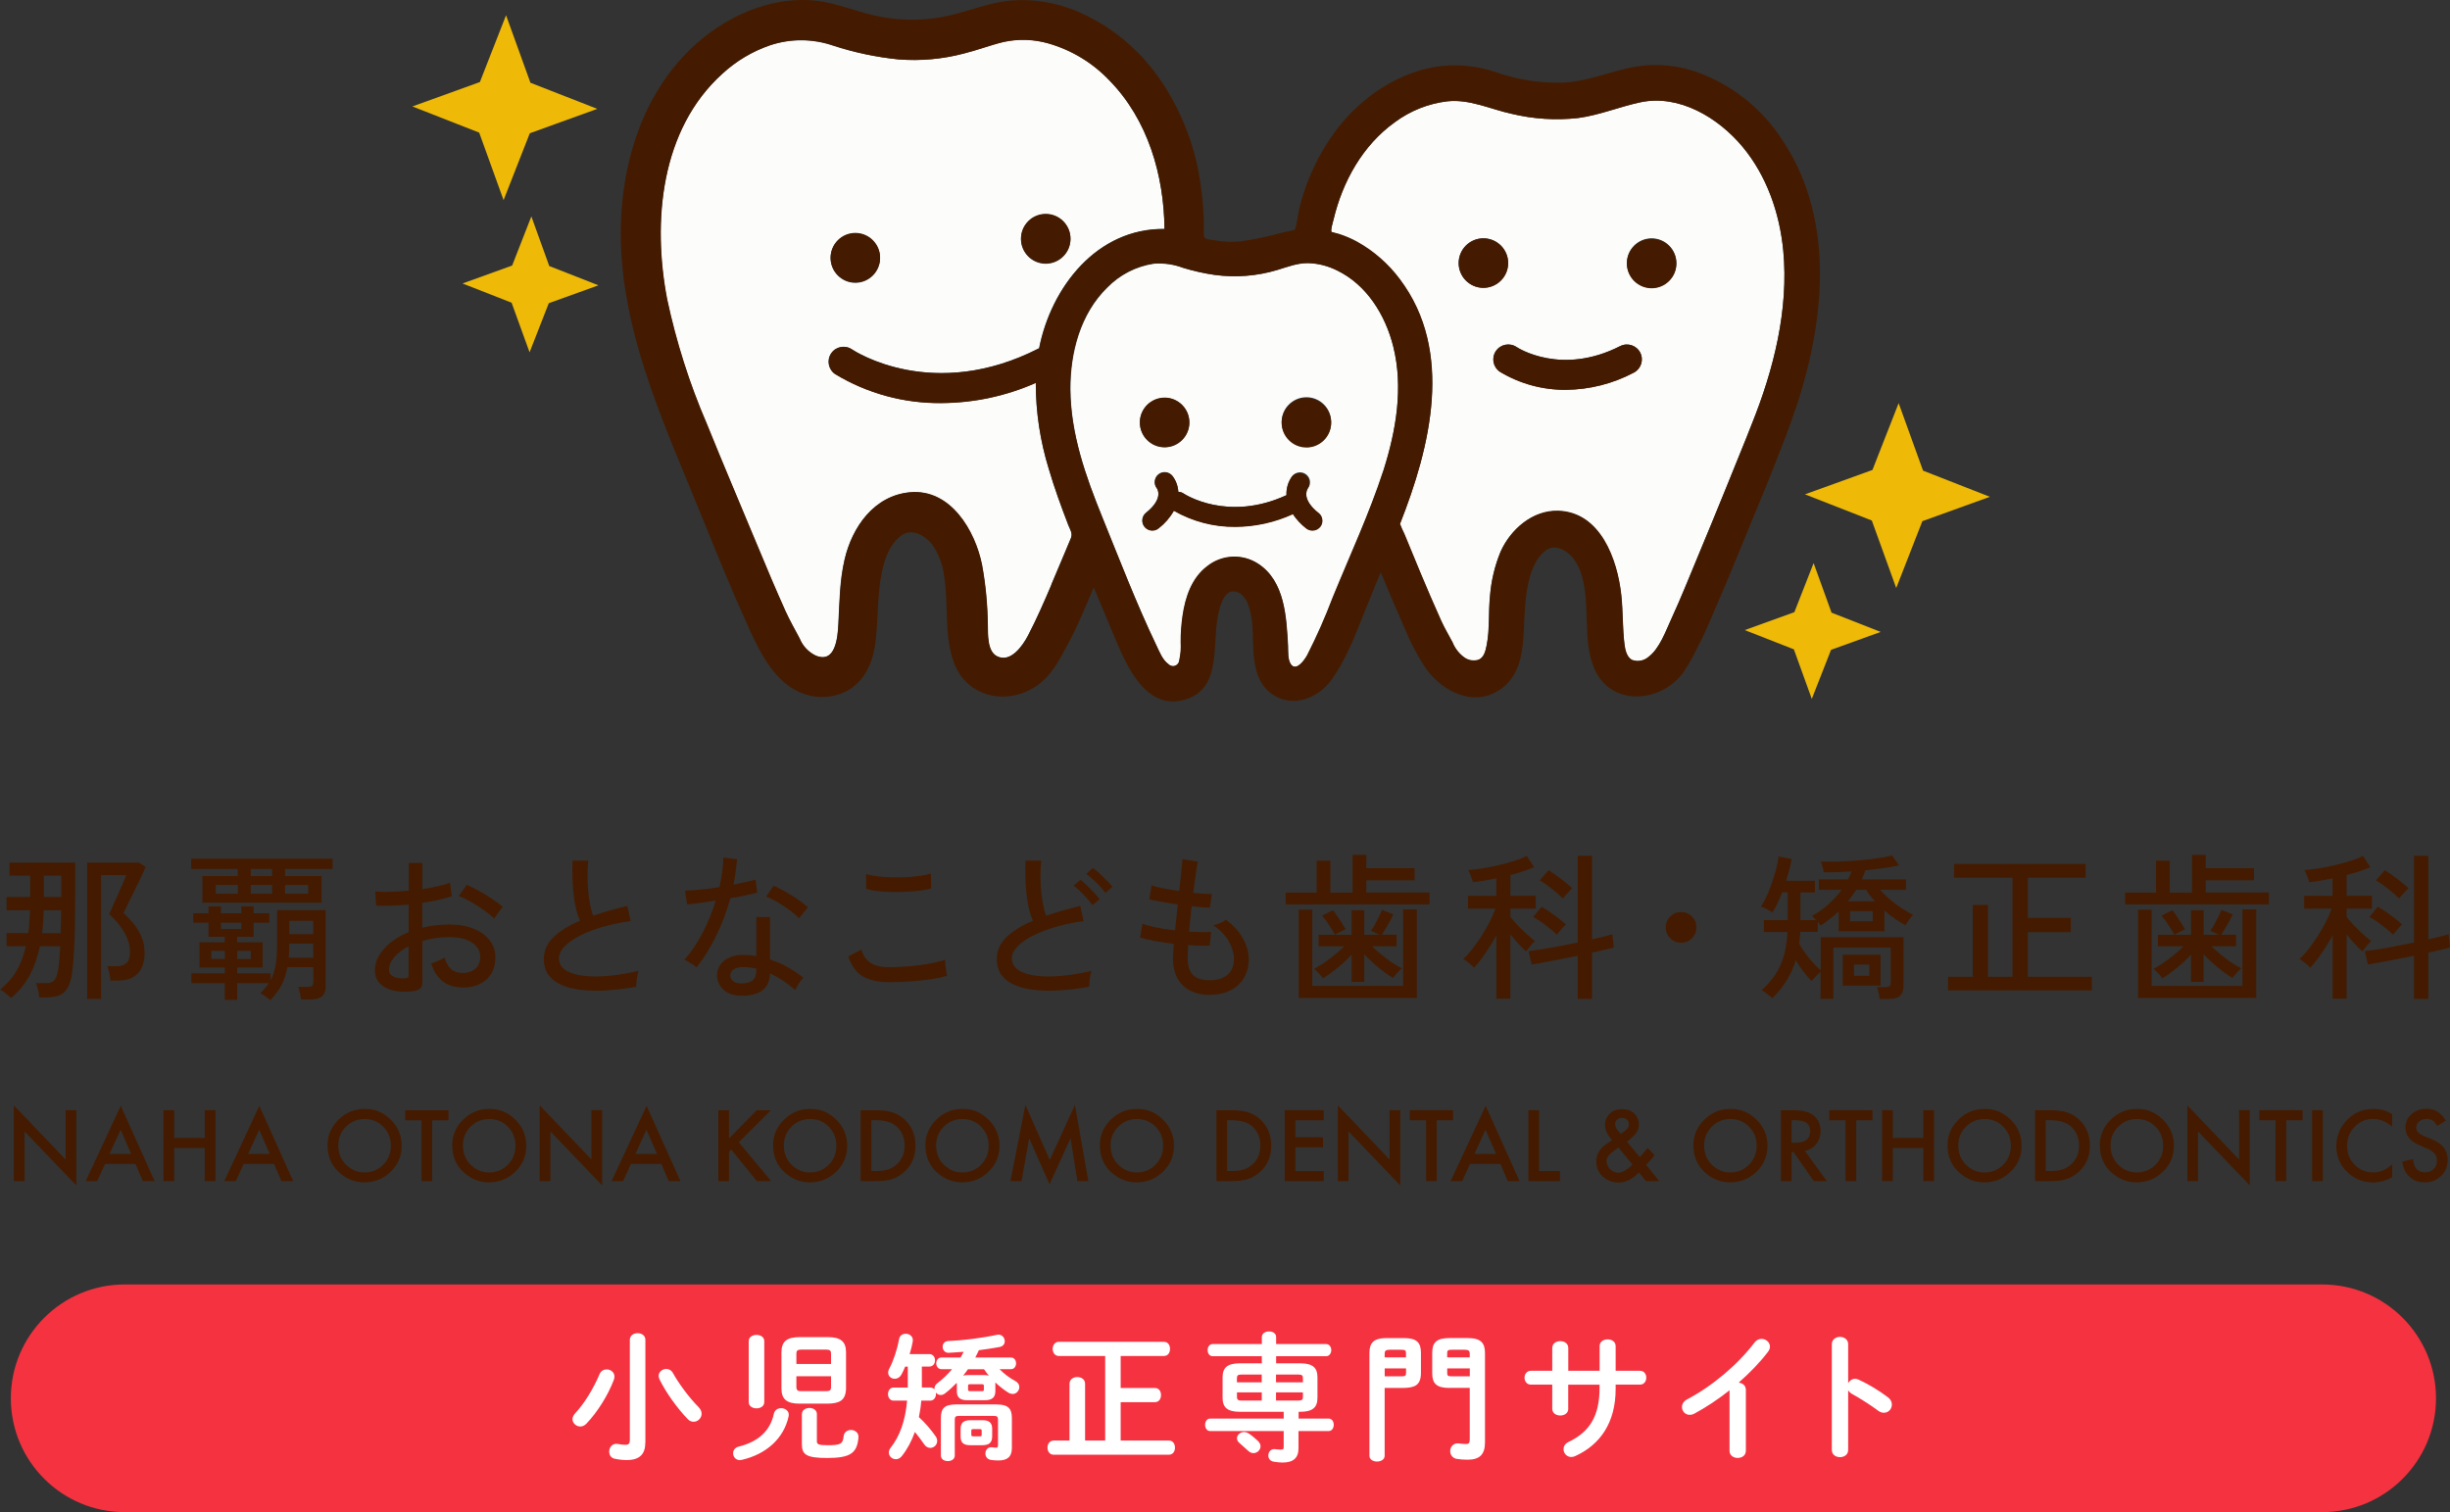 <?xml version="1.0" encoding="UTF-8"?><svg id="_レイヤー_1" xmlns="http://www.w3.org/2000/svg" width="495.02" height="305.55" viewBox="0 0 495.02 305.55"><rect x="0" y="0" width="495.02" height="305.55" fill="#333333" stroke="none"/><defs><style>.cls-1{fill:#fff;}.cls-2{fill:#fcfcfb;}.cls-3{fill:#eeba07;}.cls-4{fill:#f53240;}.cls-5{fill:#441b00;}.cls-6{fill:#0c68ab;}</style></defs><g id="_レイヤー_1-2"><g id="_レイヤー_2-2"><g id="_レイヤー_1-2-2"><path class="cls-2" d="M211.89,94.72c-1.74-5.63-2.62-11.48-2.62-17.37-5.99,2.65-12.45,4.04-19,4.08-7.59.1-15.05-1.93-21.54-5.85-1.38-.93-1.74-2.81-.81-4.19s2.81-1.74,4.19-.81c.65.43,16.45,10.7,37.77-.19h.05c2.44-12.42,11.74-24.31,25.34-24.14-.1-10.87-3.36-22.07-11.11-30-3.38-3.57-7.67-6.17-12.4-7.52-2.93-.83-6.02-.93-9-.28-2.72.65-5.35,1.68-8.08,2.35-4.28,1.13-8.72,1.54-13.13,1.2-4.51-.44-8.95-1.38-13.26-2.78-4.11-1.4-8.57-1.43-12.7-.06-3.57,1.23-6.86,3.18-9.64,5.74-12.56,11.33-14.18,29.92-11.19,45.6,1.84,8.62,4.51,17.04,8,25.13,3.38,8.34,6.91,16.62,10.36,24.93,1.79,4.33,3.62,8.66,5.54,12.93.87,1.94,1.93,3.69,2.88,5.57.61,1.5,1.75,2.72,3.2,3.43,4.07,1.73,4.5-3.69,4.64-6.4.22-4.39.25-8.7,1.25-13,1.52-6.57,5.95-12.92,13.2-13.58,8.22-.75,13.18,7.78,14.56,14.67.73,3.98,1.11,8.02,1.16,12.07.05,1.89-.18,5.36,1.86,6.39,2.76,1.4,5.2-2.15,6.25-4.14,1.76-3.35,3.26-6.81,4.74-10.28v-.07h0c.89-2.1,1.78-4.2,2.66-6.3l1.34-3.2c.36-.86-.25-1.71-.58-2.56-1.44-3.79-2.81-7.54-3.93-11.37h0ZM211.29,43.3c2.76,0,5,2.24,5,5s-2.24,5-5,5-5-2.24-5-5,2.24-5,5-5h0ZM172.82,47.15c2.76,0,5,2.24,5,5s-2.24,5-5,5-5-2.24-5-5,2.24-5,5-5h0Z"/><path class="cls-1" d="M212.2,118.59c0-.1.09-.23.18-.44h0c-.08.19-.14.33-.18.44Z"/><path class="cls-1" d="M212.46,118c.18-.44.3-.71.34-.82-.06.14-.21.47-.34.82Z"/><path class="cls-2" d="M281.51,70c-1.59-6.3-5.35-12.46-11.38-15.35-1.83-.91-3.83-1.42-5.87-1.47-2.17,0-4.13.78-6.17,1.39-4.09,1.23-8.4,1.57-12.63,1-2.16-.31-4.29-.78-6.38-1.42-1.88-.71-3.89-1-5.9-.86-3.6.54-6.92,2.24-9.46,4.85-5.42,5.31-7.48,13.16-7.43,20.57.06,9,3.1,17.55,6.43,25.76,3.52,8.67,6.88,17.49,10.93,25.92.64,1.32,1.25,3,2.48,3.86.48.51,1.28.54,1.8.05.23-.21.37-.5.39-.81.27-1.2.37-2.44.29-3.67,0-1.76.12-3.52.37-5.27.53-3.78,1.82-7.72,5-10.1,2.97-2.36,7.12-2.56,10.29-.48,5.36,3.53,5.67,10.74,6,16.5.06,1.16-.13,3.06.76,4,1.12,1.12,2.69-1.26,3.12-2,1.93-3.8,3.66-7.7,5.16-11.69,3.48-8.54,7.43-17,10.28-25.76,2.49-8.02,4-16.75,1.92-25.02h0ZM235.31,80.4c2.76,0,5,2.24,5,5s-2.24,5-5,5-5-2.24-5-5v-.05c.02-2.73,2.25-4.94,4.98-4.92h.02v-.03ZM266.7,106.4c-.38.48-.96.76-1.57.76-.45,0-.9-.16-1.25-.44-1.04-.81-1.94-1.78-2.68-2.88-3.65,1.67-7.6,2.54-11.61,2.57-4.36.04-8.65-1.08-12.44-3.25-.78,1.38-1.83,2.59-3.09,3.56-.35.28-.8.44-1.25.44-1.1.02-2.02-.86-2.03-1.97,0-.63.28-1.23.77-1.61,3.68-2.94,2.2-4.91,2.18-4.93-.69-.87-.54-2.14.33-2.83s2.14-.54,2.83.34c.71.93,1.12,2.05,1.19,3.22.35,0,.7.11,1,.3.39.26,9,5.83,20.86.38-.07-1.37.33-2.72,1.14-3.83.68-.88,1.94-1.05,2.82-.37s1.05,1.94.37,2.82c-.25.37-1.26,2.24,2.15,5,.84.7.96,1.94.28,2.79,0,0,0-.07,0-.07ZM264.01,90.27c-2.76.03-5.02-2.19-5.05-4.95-.03-2.76,2.19-5.02,4.95-5.05,2.76-.03,5.02,2.19,5.05,4.95v.05c.04,2.76-2.17,5.03-4.93,5.07h-.02v-.07h0Z"/><path class="cls-2" d="M360.3,50.61c-.73-7.56-3.32-15.07-8.22-20.95s-12.8-10.66-20.66-9c-4.25.91-8.23,2.59-12.58,3.18-4.49.5-9.04.22-13.44-.84-4.31-.94-8.41-3-12.91-2.53-3.88.45-7.57,1.92-10.7,4.25-6.49,4.68-10.54,12-12.36,19.65-.09.38-.71,2.41-.37,2.52l1.39.44c1.3.41,2.56.95,3.76,1.61,3.36,1.88,6.28,4.44,8.58,7.52,11.06,14.63,6.16,34,.05,49.47.26.68.55,1.35.88,2,.36.86.71,1.73,1.07,2.59.71,1.73,1.43,3.45,2.14,5.18,1.37,3.28,2.77,6.54,4.23,9.78.69,1.53,1.53,2.91,2.3,4.38.47,1.19,1.27,2.23,2.3,3,.85.65,1.98.84,3,.5,1.1-.5,1.38-1.85,1.6-2.92.64-3.27.33-6.68.68-10,.24-3.06.96-6.07,2.13-8.91,2-4.49,6.41-8.37,11.58-8.25,8.64.19,12,9.89,12.8,17,.36,3.31.24,6.68.65,10,.14,1.09.42,2.51,1.46,3.11,1.16.46,2.47.22,3.4-.6,2.24-1.72,3.46-5.19,4.61-7.68,1.93-4.18,3.63-8.48,5.4-12.72,3.66-8.76,7.21-17.56,10.76-26.35.03-.09.06-.18.1-.26,4.44-11.08,7.51-23.21,6.37-35.17h0ZM299.77,58.16c-2.76.03-5.02-2.19-5.05-4.95s2.19-5.02,4.95-5.05,5.02,2.19,5.05,4.95v.1c-.03,2.72-2.23,4.92-4.95,4.95ZM330.08,75.31c-4.22,2.22-8.9,3.41-13.67,3.45-4.69.04-9.31-1.22-13.33-3.64-1.38-.93-1.75-2.8-.82-4.18s2.8-1.75,4.18-.82c.42.27,9.16,5.84,20.94-.19,1.49-.74,3.29-.14,4.04,1.35.74,1.49.14,3.29-1.35,4.03h.01ZM333.71,58.16c-2.76,0-5-2.24-5-5s2.24-5,5-5,5,2.24,5,5v.05c0,2.73-2.22,4.95-4.95,4.95h-.05Z"/><path class="cls-1" d="M279.82,94c-.09.27-.18.57-.3.92-.18.59.04-.06.3-.92Z"/><path class="cls-1" d="M280.14,93.06c.06-.18.11-.34.16-.48-.05.13-.1.29-.16.48Z"/><path class="cls-6" d="M280.14,93.06c-.1.31-.21.65-.32,1,.13-.42.26-.74.32-1Z"/><path class="cls-6" d="M353.92,85.73c1.21-3,1.81-4.48,2-5-.3.72-1.23,3-2,5Z"/><path class="cls-6" d="M352.86,88.36l1.06-2.63-.09.25c-.43,1.02-.75,1.95-.97,2.38Z"/><path class="cls-6" d="M353.83,86l.09-.25h0c-.03.08-.06.17-.09.25Z"/><path class="cls-5" d="M172.82,57.06c2.76,0,5-2.24,5-5s-2.24-5-5-5-5,2.24-5,5,2.24,5,5,5Z"/><path class="cls-5" d="M211.29,53.21c2.76,0,5-2.24,5-5s-2.24-5-5-5-5,2.24-5,5,2.24,5,5,5Z"/><path class="cls-5" d="M304.72,53.21c.03-2.76-2.19-5.02-4.95-5.05s-5.02,2.19-5.05,4.95c-.03,2.76,2.19,5.02,4.95,5.05h.1c2.72-.03,4.92-2.23,4.95-4.95h0Z"/><path class="cls-5" d="M333.71,48.25c-2.76,0-5,2.24-5,5s2.24,5,5,5,5-2.24,5-5-2.24-5-5-5Z"/><path class="cls-5" d="M235.31,90.34c2.76,0,5-2.24,5-5s-2.24-5-5-5-5,2.24-5,5,2.24,5,5,5Z"/><path class="cls-5" d="M264.01,80.43c-2.76-.03-5.02,2.19-5.05,4.95s2.19,5.02,4.95,5.05,5.02-2.19,5.05-4.95v-.1c-.03-2.72-2.23-4.92-4.95-4.95Z"/><path class="cls-5" d="M327.34,69.94c-11.78,6-20.52.46-20.94.19-1.38-.93-3.25-.57-4.18.82s-.57,3.25.82,4.18c4.04,2.43,8.67,3.69,13.38,3.64,4.77-.05,9.45-1.23,13.67-3.46,1.48-.76,2.07-2.57,1.32-4.05-.76-1.48-2.57-2.07-4.05-1.32h-.02Z"/><path class="cls-5" d="M360,28.1c-4.24-6.49-10.56-11.36-17.92-13.81-4.32-1.36-8.93-1.53-13.34-.48-4.29,1-8.36,2.66-12.83,2.88-4.54.15-9.06-.53-13.36-2-4.1-1.46-8.5-1.86-12.79-1.14-7.75,1.4-14.67,6.2-19.48,12.34-3.81,4.99-6.51,10.74-7.9,16.86-.12.51-.5,3.64-.86,3.72l-2.44.53c-2.75.76-5.55,1.36-8.38,1.77-1.78.16-3.58.09-5.34-.23-.77-.14-2.13-.1-2.12-1s0-1.67,0-2.51c-.07-3.32-.4-6.64-1-9.91-1.21-6.63-3.76-12.95-7.5-18.56.55.81,1.09,1.62,1.64,2.42l-3.3-4.85c.54.8,1.09,1.6,1.63,2.41-4.25-6.45-10.33-11.47-17.46-14.42-3.99-1.61-8.29-2.31-12.58-2.05-4.47.33-8.59,2.06-12.94,3.09-4.49,1.01-9.13,1.09-13.65.25-4.56-.79-8.81-2.83-13.4-3.29-8-.8-16,2.33-22.28,7.27-13.14,10.41-17.86,27.88-16.85,44,1.15,18.44,9.17,35.51,16,52.38,3.18,7.86,6.38,15.72,9.89,23.44,2.32,5.08,5.39,11.08,11,13,3.12,1.12,6.57.75,9.38-1,3.32-2.18,4.68-6,5.11-9.74.47-4.13.34-8.32,1-12.43.49-3.16,1.49-6.93,4.27-8.89,2.05-1.44,4.54,0,6,1.68,1.45,2,2.34,4.36,2.59,6.82.91,5.69-.11,11.94,2,17.39,2.62,6.84,10.56,8.56,16.44,4.69,3.31-2.17,4.85-5.46,6.67-8.83,1.95-3.61,3.48-7.44,5.09-11.21,1.27,3.05,2.54,6.09,3.82,9.14,2.46,5.87,6.37,16,14.65,13.53,7.47-2.19,5.4-11.15,6.64-17,.32-1.5,1-4.83,3.06-4.86,3,0,3.7,4.68,3.87,6.83.36,4.71-.45,10.77,3.95,13.9,4.05,2.87,9.14,1,11.89-2.66,3.34-4.49,5.26-10.09,7.35-15.22l2.75-6.71c1.57,3.78,3.19,7.55,4.83,11.3,1.14,2.8,2.54,5.48,4.2,8,3.5,5,10.25,8.31,15.71,3.94,3.13-2.51,3.88-6.5,4.11-10.28.26-4.14.19-8.42,1.4-12.42.7-2.29,2.73-6.35,5.72-5.41,2.59.81,4,3.21,4.69,5.68,1.72,6,.06,12.67,2.42,18.46,3.19,7.84,13.21,7.26,17.9,1.21,1.14-1.67,2.14-3.42,3-5.25,1.13-2.09,2.08-4.28,3-6.46,1.9-4.36,3.75-8.74,5.54-13.15,3.47-8.47,7.06-16.92,10.21-25.51,6.72-18.33,9.86-40.52-1.7-57.65h0ZM212.46,118c.13-.33.28-.66.34-.82-.04.09-.16.36-.34.82ZM216.46,108.59l-1.34,3.2c-.88,2.1-1.77,4.2-2.66,6.29h0v.06c-.09.21-.14.34-.18.44h0c0-.11.1-.25.17-.41-1.48,3.47-3,6.93-4.74,10.28-1.05,2-3.49,5.54-6.25,4.14-2-1-1.81-4.5-1.86-6.39-.05-4.05-.43-8.09-1.16-12.07-1.38-6.89-6.34-15.42-14.56-14.67-7.25.66-11.68,7-13.2,13.58-1,4.31-1,8.62-1.25,13-.14,2.71-.57,8.13-4.64,6.4-1.45-.71-2.59-1.93-3.2-3.43-1-1.88-2-3.63-2.88-5.57-1.92-4.27-3.75-8.6-5.54-12.93-3.45-8.31-7-16.59-10.36-24.93-3.49-8.09-6.16-16.51-8-25.13-3-15.68-1.37-34.27,11.19-45.6,2.78-2.56,6.07-4.51,9.64-5.74,4.13-1.37,8.59-1.34,12.7.06,4.29,1.42,8.72,2.37,13.21,2.83,4.42.36,8.87-.04,13.16-1.16,2.73-.67,5.36-1.7,8.08-2.35,2.98-.65,6.07-.55,9,.28,4.73,1.35,9.02,3.95,12.4,7.52,7.75,7.92,11,19.12,11.11,30-13.6-.17-22.9,11.72-25.31,24.13h-.08c-21.32,10.89-37.12.62-37.77.19-1.38-.93-3.26-.57-4.19.81s-.57,3.26.81,4.19c6.49,3.92,13.95,5.95,21.54,5.85,6.55-.04,13.01-1.43,19-4.08,0,5.89.88,11.74,2.62,17.37,1.12,3.83,2.49,7.58,3.95,11.29.3.82.91,1.67.55,2.53l.04.02h0ZM279.52,95c.12-.35.21-.65.3-.92s.22-.66.32-1c-.08.26-.19.58-.32,1-.26.83-.48,1.48-.3.92-2.85,8.76-6.8,17.22-10.28,25.76-1.51,3.97-3.23,7.86-5.16,11.64-.43.77-2,3.15-3.12,2-.89-.9-.7-2.8-.76-4-.32-5.76-.63-13-6-16.5-3.17-2.08-7.32-1.88-10.29.48-3.17,2.38-4.46,6.32-5,10.1-.25,1.75-.38,3.51-.37,5.27.08,1.23-.02,2.47-.29,3.67-.06.7-.68,1.22-1.38,1.15-.31-.03-.6-.17-.81-.39-1.23-.89-1.84-2.54-2.48-3.86-4-8.43-7.41-17.25-10.93-25.92-3.33-8.21-6.37-16.79-6.43-25.76-.05-7.41,2-15.26,7.43-20.57,2.54-2.61,5.86-4.31,9.46-4.85,2.01-.14,4.02.15,5.9.86,2.1.65,4.25,1.14,6.43,1.45,4.23.57,8.54.23,12.63-1,2-.61,4-1.42,6.17-1.39,2.04.05,4.04.56,5.87,1.47,6,2.89,9.79,9,11.38,15.35,2.1,8.31.59,17.04-1.97,25.04h0ZM355.43,82c.14-.35.26-.65.35-.89-.09.24-.21.53-.35.89ZM353.93,85.7h0l-1.06,2.63c.18-.43.54-1.33,1-2.38-3.55,8.79-7.1,17.59-10.76,26.35-1.77,4.24-3.47,8.54-5.4,12.72-1.15,2.49-2.37,6-4.61,7.68-.93.82-2.24,1.06-3.4.6-1-.6-1.32-2-1.46-3.11-.41-3.29-.29-6.66-.65-10-.77-7.07-4.16-16.77-12.8-17-5.17-.12-9.56,3.76-11.58,8.25-1.17,2.84-1.89,5.85-2.13,8.91-.35,3.3,0,6.71-.68,10-.22,1.07-.5,2.42-1.6,2.92-1.02.34-2.15.15-3-.5-1.03-.77-1.83-1.81-2.3-3-.77-1.47-1.61-2.85-2.3-4.38-1.46-3.24-2.86-6.5-4.23-9.78-.72-1.72-1.43-3.45-2.14-5.18-.36-.86-.71-1.73-1.07-2.59-.33-.65-.62-1.32-.88-2,6.11-15.5,11-34.84-.05-49.47-2.3-3.08-5.22-5.64-8.58-7.52-1.2-.66-2.46-1.2-3.76-1.61l-1.41-.36c-.34-.11.28-2.14.37-2.52,1.82-7.68,5.87-15,12.36-19.65,3.13-2.33,6.82-3.8,10.7-4.25,4.5-.43,8.6,1.59,12.91,2.53,4.4,1.07,8.94,1.36,13.44.87,4.35-.59,8.33-2.27,12.58-3.18,7.86-1.68,15.8,3.15,20.66,9s7.49,13.39,8.22,21c1.12,11.88-1.95,24.01-6.39,35.03h0Z"/><path class="cls-5" d="M266.39,103.65c-3.41-2.73-2.4-4.6-2.15-5,.58-.94.29-2.17-.65-2.75-.81-.5-1.86-.36-2.51.33-.81,1.11-1.22,2.46-1.15,3.83-11.82,5.45-20.47-.12-20.86-.38-.3-.19-.65-.29-1-.3-.06-1.14-.46-2.23-1.14-3.15-.69-.87-1.95-1.02-2.83-.34-.87.69-1.02,1.95-.33,2.83,0,0,1.5,2-2.18,4.93-.87.69-1.01,1.96-.32,2.83s1.96,1.01,2.83.31c1.26-.97,2.31-2.18,3.09-3.56,3.79,2.17,8.08,3.29,12.44,3.25,4.01-.03,7.96-.9,11.61-2.57.74,1.1,1.64,2.07,2.68,2.88.35.28.8.44,1.25.44,1.1.02,2.02-.86,2.03-1.97.01-.63-.28-1.23-.77-1.61h-.04Z"/><polygon class="cls-3" points="96.96 16.58 102.25 3.08 107.17 16.72 120.68 22 107.04 26.93 101.75 40.44 96.82 26.8 83.32 21.51 96.96 16.58"/><polygon class="cls-3" points="103.48 53.66 107.36 43.73 110.98 53.76 120.91 57.65 110.88 61.27 107 71.19 103.37 61.17 93.45 57.28 103.48 53.66"/><polygon class="cls-3" points="378.33 94.96 383.62 81.46 388.55 95.1 402.05 100.39 388.41 105.31 383.13 118.82 378.2 105.18 364.69 99.89 378.33 94.96"/><polygon class="cls-3" points="362.55 123.7 366.44 113.78 370.06 123.8 379.99 127.69 369.96 131.31 366.07 141.23 362.45 131.21 352.52 127.32 362.55 123.7"/></g></g><path class="cls-5" d="M2.24,201.67c-.15-.15-.36-.34-.64-.58s-.56-.46-.85-.69c-.29-.22-.54-.38-.75-.46,1.39-1.07,2.5-2.32,3.33-3.76s1.46-3.1,1.89-4.98H1.34v-2.66h4.36c.11-.73.19-1.47.24-2.22.05-.76.09-1.55.11-2.38H1.34v-2.69h4.74v-4.32H1.92v-2.62h13.28v5.89c0,2.16-.02,4.21-.05,6.16s-.09,3.71-.16,5.28c-.08,1.57-.18,2.89-.3,3.95-.15,1.58-.43,2.8-.83,3.66-.41.86-.97,1.46-1.68,1.79-.71.33-1.64.5-2.77.5h-1.47c-.04-.43-.13-.93-.26-1.5-.13-.58-.27-1.04-.42-1.38h2.11c.81,0,1.39-.24,1.73-.74.34-.49.6-1.43.77-2.82.04-.51.1-1.09.16-1.74.06-.65.11-1.37.13-2.16h-4.1c-.47,2.26-1.17,4.25-2.11,5.97-.94,1.72-2.18,3.22-3.71,4.5h0ZM8.51,188.55h3.74c.06-1.47.1-3.01.1-4.61h-3.52c-.02.81-.06,1.6-.11,2.37s-.12,1.51-.21,2.24ZM8.86,181.25h3.52v-4.32h-3.52v4.32ZM17.6,201.86v-27.55h10.5l1.31.86c-.09.26-.28.71-.58,1.36s-.65,1.38-1.04,2.19c-.4.81-.79,1.62-1.2,2.43s-.75,1.52-1.04,2.13-.49,1.01-.59,1.2c.7.64,1.38,1.36,2.03,2.16.65.8,1.18,1.69,1.6,2.66s.62,2.05.62,3.25c0,1.83-.46,3.23-1.39,4.18s-2.22,1.42-3.89,1.42h-1.6c-.04-.43-.12-.92-.24-1.49-.12-.56-.25-1.04-.4-1.42h1.79c.92,0,1.61-.21,2.08-.64s.7-1.16.7-2.21c0-1.32-.38-2.65-1.14-3.97s-1.78-2.56-3.06-3.71c.06-.17.22-.52.46-1.04.25-.52.52-1.14.83-1.84s.62-1.4.93-2.1c.31-.69.58-1.31.8-1.84s.36-.88.4-1.06h-5.06v25.02h-2.82Z"/><path class="cls-5" d="M40.9,182.41v-5.41h7.14v-1.41h-9.41v-2.08h28.58v2.08h-9.6v1.41h7.36v5.41h-24.07ZM54.6,202.15c-.21-.21-.53-.47-.94-.78s-.77-.53-1.07-.66c.68-.66,1.26-1.34,1.73-2.05h-6.4v3.39h-2.5v-3.39h-6.75v-1.98h6.75v-1.18h-5.12v-5.09h5.12v-1.12h-3.3v-2.85h-3.07v-1.89h3.07v-1.41h2.53v1.41h4.1v-1.41h2.5v1.41h3.17v1.89h-3.17v2.85h-3.33v1.12h5.15v5.09h-5.15v1.18h6.75v1.38c.47-.88.81-1.89,1.01-3.04s.3-2.58.3-4.29v-6.82h9.82v15.39c0,.92-.25,1.59-.74,2.02s-1.27.64-2.34.64h-1.89c-.04-.36-.12-.81-.24-1.34-.12-.53-.23-.94-.34-1.22h1.95c.41,0,.69-.06.85-.18s.24-.38.24-.78v-3.01h-5.22c-.23,1.3-.62,2.49-1.17,3.57-.54,1.08-1.32,2.13-2.32,3.15h.02ZM42.7,193.77h2.72v-1.63h-2.72v1.63ZM43.6,180.59h4.45v-1.76h-4.45v1.76ZM44.66,187.73h4.1v-1.28h-4.1v1.28ZM47.92,193.78h2.75v-1.63h-2.75v1.63ZM50.67,177.01h4.32v-1.41h-4.32v1.41ZM50.67,180.59h4.32v-1.76h-4.32v1.76ZM57.61,180.59h4.64v-1.76h-4.64v1.76ZM58.35,193.52h4.96v-2.85h-4.86v.06c0,.98-.03,1.91-.1,2.78h0ZM58.45,188.76h4.86v-2.69h-4.86v2.69Z"/><path class="cls-5" d="M83.49,200.29c-1.47.19-2.79.15-3.95-.11-1.16-.27-2.09-.75-2.77-1.44s-1.02-1.58-1.02-2.67c0-1.51.61-2.96,1.84-4.35,1.23-1.39,2.88-2.51,4.98-3.36v-5.57c-1.17.11-2.32.18-3.44.22-1.12.04-2.16.04-3.12,0l-.19-2.88c.85.08,1.87.11,3.06.08s2.42-.11,3.7-.24v-5.6h2.75v5.28c1.13-.17,2.18-.36,3.15-.58.97-.21,1.79-.45,2.45-.7l.35,2.72c-1.66.58-3.65,1.02-5.95,1.34v5.02c1.69-.41,3.49-.62,5.41-.64,1.94,0,3.6.29,4.99.86,1.39.58,2.46,1.36,3.22,2.35s1.14,2.12,1.14,3.38c0,1.96-.61,3.48-1.84,4.56-1.23,1.08-2.82,1.61-4.78,1.58-3.24-.04-5.35-1.66-6.34-4.86.34-.11.8-.28,1.39-.53s1.02-.47,1.3-.69c.3,1.05.74,1.83,1.31,2.35.58.52,1.35.78,2.34.78,1.07.02,1.92-.27,2.58-.86.65-.6.98-1.39.98-2.37,0-1.19-.56-2.16-1.68-2.9-1.12-.74-2.65-1.1-4.59-1.1-.98,0-1.93.07-2.83.21s-1.77.33-2.58.56v8.22c0,.62-.14,1.07-.42,1.36s-.75.47-1.41.56c0,0-.03.02-.03.02ZM81.6,197.7c.34-.02.59-.07.74-.14.15-.07.22-.25.22-.53v-5.79c-1.24.62-2.21,1.34-2.91,2.18s-1.06,1.67-1.06,2.53c0,.62.28,1.07.85,1.36.56.29,1.29.42,2.16.4h0ZM99.87,185.63c-.51-.51-1.19-1.07-2.03-1.66-.84-.6-1.72-1.16-2.64-1.7-.92-.53-1.75-.94-2.5-1.22l1.6-2.27c.7.3,1.51.7,2.43,1.22.92.51,1.82,1.06,2.7,1.63.88.58,1.6,1.12,2.16,1.63-.15.15-.35.39-.59.72-.25.33-.48.66-.7.98-.22.32-.37.54-.43.67Z"/><path class="cls-5" d="M128.54,199.4c-1.92.34-3.79.58-5.6.7-1.81.13-3.51.12-5.09-.03s-2.97-.46-4.16-.94-2.13-1.16-2.8-2.03c-.67-.88-1.01-1.98-1.01-3.33,0-1.71.67-3.19,2-4.45s3.1-2.35,5.3-3.26c-.58-1.28-.99-2.95-1.25-5.01s-.34-4.44-.26-7.15h3.2c-.13,1.26-.18,2.59-.14,3.98.03,1.4.14,2.72.34,3.97s.45,2.31.77,3.18c1.07-.36,2.18-.71,3.34-1.04,1.16-.33,2.35-.64,3.57-.94l.67,3.07c-1.92.26-3.75.64-5.5,1.14s-3.3,1.09-4.64,1.76-2.41,1.4-3.18,2.19-1.17,1.59-1.17,2.4c0,1,.43,1.8,1.3,2.38.86.59,2.05.98,3.55,1.17s3.22.2,5.15.03,3.96-.51,6.1-1.02c-.15.41-.27.93-.35,1.58-.09.65-.13,1.2-.13,1.65h0Z"/><path class="cls-5" d="M140.74,195.46c-.15-.13-.37-.29-.67-.5s-.61-.4-.94-.59-.61-.33-.85-.42c1.34-1.51,2.56-3.32,3.65-5.41s1.98-4.28,2.69-6.56c-1.19.19-2.31.36-3.34.5-1.04.14-1.85.23-2.45.27l-.42-2.78c.79-.02,1.8-.09,3.04-.21s2.54-.28,3.9-.5c.23-1.02.42-2.04.56-3.04s.22-1.98.24-2.94l2.78.35c-.09.85-.19,1.71-.3,2.58-.12.86-.26,1.71-.43,2.54.85-.17,1.66-.34,2.43-.51s1.44-.34,2.02-.51l.35,2.66c-.66.17-1.47.36-2.42.56s-1.96.39-3.02.56c-.73,2.65-1.67,5.16-2.83,7.54-1.16,2.38-2.49,4.52-3.98,6.42h0ZM149.67,201.21c-1.54-.04-2.73-.47-3.57-1.3-.84-.82-1.25-1.82-1.23-2.99.02-.72.25-1.4.69-2.02.44-.62,1.08-1.11,1.92-1.47s1.86-.52,3.06-.48c.38.02.77.05,1.15.08.38.03.76.08,1.12.14v-7.87h2.78v8.58c1.26.41,2.45.93,3.58,1.57,1.13.64,2.19,1.34,3.17,2.11-.3.28-.61.67-.94,1.18s-.57.95-.72,1.31c-1.58-1.39-3.28-2.51-5.09-3.36-.04,1.56-.58,2.71-1.6,3.47s-2.46,1.1-4.32,1.04h0ZM149.86,198.72c.94,0,1.66-.21,2.18-.62.51-.42.77-1.08.77-2v-.38c-.79-.17-1.61-.28-2.46-.32-.85-.02-1.53.12-2.02.43s-.75.71-.77,1.2c-.02.49.17.9.56,1.22s.98.48,1.74.48h0ZM161.44,185.56c-.45-.49-1.07-1.03-1.87-1.62-.8-.59-1.63-1.14-2.5-1.65-.86-.51-1.62-.88-2.26-1.12l1.47-2.18c.49.19,1.06.46,1.7.8s1.3.72,1.97,1.14,1.3.84,1.87,1.26c.58.43,1.04.81,1.41,1.15l-1.79,2.21h0Z"/><path class="cls-5" d="M179.62,198.47c-2.09,0-3.81-.37-5.17-1.1-1.35-.74-2.37-2.11-3.06-4.11l2.66-1.38c.3,1.15.9,2.03,1.79,2.64s2.15.91,3.78.91c1.39,0,2.8-.06,4.24-.19s2.78-.31,4.02-.54,2.26-.49,3.07-.77c0,.21.02.54.06.99.04.45.1.88.16,1.31s.13.74.19.93c-.85.28-1.92.51-3.2.7s-2.66.34-4.13.45-2.94.16-4.42.16h0ZM175.01,179.62l-.03-3.01c.58.19,1.3.34,2.18.45.87.11,1.82.18,2.85.21s2.04.02,3.06-.03c1.01-.05,1.96-.14,2.83-.27s1.6-.28,2.18-.45l.06,3.01c-.53.17-1.24.31-2.11.42-.88.11-1.82.19-2.85.24-1.02.05-2.05.07-3.07.05s-1.98-.08-2.88-.19c-.9-.11-1.63-.25-2.21-.42h0Z"/><path class="cls-5" d="M220.06,199.4c-1.92.34-3.79.58-5.62.7-1.82.13-3.52.12-5.09-.03s-2.95-.46-4.14-.94-2.13-1.16-2.8-2.03c-.67-.88-1.01-1.98-1.01-3.33,0-1.71.67-3.19,2-4.45s3.1-2.35,5.3-3.26c-.58-1.28-.99-2.95-1.25-5.01s-.34-4.44-.26-7.15h3.2c-.13,1.26-.18,2.59-.14,3.98.03,1.4.14,2.72.34,3.97s.45,2.31.77,3.18c1.07-.36,2.18-.71,3.34-1.04,1.16-.33,2.35-.64,3.57-.94l.67,3.07c-1.92.26-3.75.64-5.5,1.14s-3.3,1.09-4.64,1.76-2.41,1.4-3.18,2.19-1.17,1.59-1.17,2.4c0,1,.43,1.8,1.3,2.38.86.59,2.05.98,3.55,1.17s3.22.2,5.15.03,3.96-.51,6.1-1.02c-.15.41-.27.93-.35,1.58-.09.65-.13,1.2-.13,1.65h-.01ZM220.73,182.89c-.3-.43-.67-.89-1.12-1.39s-.91-.98-1.38-1.42c-.47-.45-.91-.82-1.31-1.12l1.38-1.18c.36.26.79.63,1.3,1.12.5.49.99.99,1.47,1.49s.85.93,1.1,1.3l-1.44,1.22v-.02h0ZM223.35,180.43c-.3-.43-.68-.88-1.14-1.36s-.93-.94-1.42-1.39-.93-.81-1.31-1.09l1.34-1.22c.36.26.8.62,1.31,1.09s1.01.95,1.5,1.46c.49.5.87.92,1.15,1.26l-1.44,1.25h.01Z"/><path class="cls-5" d="M244.45,201.03c-2.28,0-4.09-.62-5.42-1.87s-2.01-3.03-2.03-5.36c0-.36.02-.81.05-1.33s.07-1.1.11-1.74c-1.37-.17-2.66-.37-3.87-.59-1.22-.22-2.2-.46-2.94-.72l.48-2.78c.66.28,1.59.53,2.78.77,1.2.24,2.46.43,3.81.58.08-.81.18-1.66.27-2.56.1-.9.19-1.78.27-2.66-1.17-.17-2.29-.35-3.34-.54-1.05-.19-1.86-.36-2.42-.51l.48-2.82c.49.19,1.25.39,2.27.59,1.03.2,2.12.39,3.3.56.17-1.39.31-2.66.43-3.81s.2-2.03.24-2.62l3.1.48c-.13.62-.27,1.49-.43,2.61s-.33,2.35-.5,3.7c.79.09,1.51.15,2.18.19s1.2.05,1.6.03l-.42,2.78c-.4,0-.93-.03-1.57-.08-.64-.05-1.35-.12-2.11-.21-.09.85-.18,1.72-.27,2.59-.1.88-.18,1.73-.24,2.56.9.04,1.73.07,2.51.08s1.42,0,1.94-.05l-.29,2.78c-1.24.06-2.69.03-4.35-.1-.06,1.05-.1,1.94-.1,2.69,0,1.47.35,2.58,1.05,3.31.71.74,1.85,1.1,3.42,1.1s2.71-.37,3.57-1.12c.87-.75,1.3-1.81,1.3-3.2,0-1.13-.35-2.32-1.06-3.57-.7-1.25-1.75-2.32-3.14-3.22.45-.08.93-.24,1.44-.46s.88-.44,1.12-.66c1.54,1.11,2.69,2.37,3.47,3.79s1.17,2.82,1.17,4.21-.33,2.71-.99,3.79c-.66,1.08-1.58,1.91-2.75,2.5s-2.55.88-4.13.88h0Z"/><path class="cls-5" d="M259.78,182.76v-2.4h6.24v-6.43h2.78v6.43h4.48v-7.62h2.78v2.69h9.76v2.46h-9.76v2.46h12.77v2.4h-29.05ZM262.4,201.65v-17.82h2.75v15.39h18.34v-15.46h2.78v17.89h-23.87ZM273.09,198.42v-5.5c-.85.92-1.8,1.8-2.85,2.66-1.05.85-2.03,1.56-2.94,2.11-.11-.17-.27-.38-.5-.64-.22-.26-.45-.51-.69-.75-.24-.25-.45-.42-.64-.53.64-.32,1.32-.73,2.05-1.22.72-.49,1.44-1.02,2.14-1.6s1.34-1.15,1.92-1.73h-5.18v-2.34h6.69v-4.96h2.56v4.96h3.07l-1.73-.8c.26-.32.53-.75.82-1.28s.56-1.07.83-1.62c.27-.54.46-.99.59-1.33l2.3.93c-.17.36-.39.8-.67,1.31s-.56,1.01-.85,1.5-.56.92-.82,1.28h3.01v2.34h-4.99c.58.55,1.22,1.12,1.92,1.7s1.42,1.11,2.14,1.6,1.4.88,2.02,1.18c-.28.17-.61.47-.99.91s-.66.77-.83,1.01c-.92-.53-1.9-1.23-2.94-2.1-1.05-.86-2.01-1.75-2.88-2.67v5.57h-2.56ZM269.7,188.86c-.17-.34-.41-.75-.7-1.22-.3-.47-.61-.94-.94-1.42-.33-.48-.65-.88-.94-1.2l2.21-1.09c.26.32.55.72.88,1.2.33.48.64.96.94,1.42.3.47.54.88.74,1.22l-2.18,1.09h0Z"/><path class="cls-5" d="M302.34,201.83v-12.8c-.68,1.26-1.44,2.48-2.26,3.66-.82,1.18-1.57,2.14-2.26,2.86-.11-.15-.3-.34-.58-.58-.28-.23-.57-.46-.86-.69-.3-.22-.54-.39-.74-.5.58-.51,1.18-1.17,1.82-1.98s1.26-1.69,1.86-2.64c.6-.95,1.15-1.9,1.65-2.86s.89-1.86,1.17-2.69h-5.54v-2.59h5.73v-3.52c-.85.17-1.69.33-2.5.46-.81.14-1.56.24-2.24.3-.02-.17-.09-.42-.21-.75s-.25-.66-.38-.99c-.14-.33-.26-.57-.37-.72.77-.04,1.7-.15,2.78-.32,1.09-.17,2.21-.39,3.36-.66s2.24-.56,3.25-.88,1.83-.65,2.45-.99l1.5,2.27c-.62.28-1.34.56-2.18.83-.83.28-1.71.53-2.62.77v4.19h5.12v2.59h-5.12v1.66c.34.47.82,1.02,1.42,1.66.61.64,1.24,1.25,1.89,1.84.65.59,1.21,1.06,1.68,1.42-.15.11-.35.29-.59.56-.25.27-.48.54-.7.83-.22.29-.39.52-.5.69-.43-.36-.93-.86-1.52-1.5s-1.15-1.29-1.68-1.95v12.99h-2.85l.02.03h0ZM318.79,201.83v-8.7c-1.15.23-2.31.46-3.47.69-1.16.22-2.25.43-3.26.62s-1.87.34-2.58.45l-.64-2.69c.7-.08,1.59-.21,2.67-.38,1.08-.17,2.25-.38,3.52-.62,1.27-.25,2.52-.5,3.76-.75v-17.54h2.88v16.9c.87-.19,1.67-.38,2.4-.56.73-.18,1.29-.34,1.7-.46l.29,2.66c-.49.15-1.12.31-1.89.48-.77.17-1.6.36-2.5.58v9.34h-2.88v-.02h0ZM314.57,188.87c-.66-.62-1.42-1.26-2.27-1.92-.85-.66-1.7-1.22-2.53-1.66l1.7-2.08c.81.47,1.67,1.04,2.59,1.71.92.67,1.7,1.3,2.34,1.87-.15.13-.35.33-.59.59-.25.27-.48.54-.7.82-.22.28-.4.5-.53.67h-.01ZM315.79,181.54c-.66-.62-1.41-1.26-2.24-1.94-.83-.67-1.65-1.24-2.46-1.71l1.79-2.05c.81.49,1.66,1.08,2.54,1.76.89.68,1.64,1.31,2.26,1.89-.15.13-.36.33-.62.61-.27.28-.52.55-.75.82-.24.27-.41.47-.51.62h-.01Z"/><path class="cls-5" d="M339.65,190.5c-.85,0-1.58-.3-2.19-.91-.61-.61-.91-1.34-.91-2.19s.3-1.61.91-2.21c.61-.6,1.34-.9,2.19-.9s1.61.3,2.21.9c.6.6.9,1.33.9,2.21s-.3,1.58-.9,2.19-1.33.91-2.21.91Z"/><path class="cls-5" d="M379.78,201.89c-.02-.34-.09-.76-.21-1.26s-.23-.89-.34-1.17h1.76c.4,0,.68-.07.82-.21s.21-.4.21-.78v-6.98h-11.58v10.34h-2.59v-5.44c-.28.24-.61.54-.99.93s-.66.69-.83.93c-1.13-1.15-2.2-2.56-3.2-4.22-.43,1.43-1.02,2.77-1.79,4.03-.77,1.26-1.75,2.47-2.94,3.65-.15-.15-.36-.33-.64-.54-.28-.21-.55-.43-.83-.64s-.51-.36-.7-.45c1.13-1,2.06-2.07,2.8-3.2.74-1.13,1.3-2.39,1.7-3.78s.63-2.98.72-4.77h-4.77v-2.4h4.83v-5.6h-1.12c-.62,1.62-1.28,2.98-1.98,4.06-.28-.21-.66-.44-1.14-.69-.48-.24-.88-.41-1.2-.5.6-.88,1.14-1.92,1.63-3.14s.91-2.45,1.26-3.7.58-2.35.69-3.31l2.66.51c-.11.66-.26,1.37-.46,2.13-.2.76-.42,1.52-.66,2.29h5.82v2.34h-2.94v5.6h3.17c-.15-.17-.3-.34-.46-.5s-.29-.27-.4-.34c1.19-.62,2.3-1.39,3.33-2.32,1.02-.93,1.92-1.91,2.69-2.96h-4.61v-2.11h5.89c.32-.6.57-1.13.74-1.6-.98.06-1.95.11-2.9.14-.95.03-1.86.04-2.74.02-.02-.28-.1-.65-.24-1.12-.14-.47-.26-.81-.37-1.02,1.15.02,2.39,0,3.71-.03,1.32-.04,2.64-.12,3.95-.22,1.31-.11,2.55-.25,3.73-.42,1.17-.17,2.19-.36,3.04-.58l1.41,2.02c-1.04.21-2.14.4-3.3.56s-2.33.3-3.52.43c-.09.3-.19.6-.32.91s-.26.61-.38.91h8.9v2.11h-5.22c.58.66,1.25,1.32,2.03,1.98.78.66,1.58,1.26,2.4,1.79s1.57.96,2.26,1.28c-.15.13-.33.33-.54.61-.21.28-.42.55-.61.83-.19.28-.33.5-.42.67-.64-.34-1.33-.76-2.06-1.26-.74-.5-1.47-1.08-2.19-1.74v4.22h-9.25v-4c-.56.51-1.14,1.01-1.74,1.49-.61.48-1.24.93-1.9,1.36-.06-.11-.15-.22-.26-.35-.11-.13-.21-.27-.32-.42v2.05h-3.52c-.02.41-.05.81-.1,1.22-.04.41-.09.79-.13,1.15.6,1.07,1.28,2.06,2.05,2.99.77.93,1.54,1.72,2.3,2.38v-6.66h16.74v9.82c0,.9-.23,1.56-.69,2s-1.21.66-2.26.66h-1.86l-.02.02h0ZM372.32,199.17v-6.24h7.65v6.24h-7.65ZM373.38,182.11h5.44c-.34-.36-.66-.74-.96-1.12-.3-.38-.57-.78-.8-1.18h-2.02c-.49.79-1.05,1.56-1.66,2.3h0ZM373.8,186.17h4.58v-2.05h-4.58v2.05ZM374.6,197.18h3.1v-2.27h-3.1v2.27Z"/><path class="cls-5" d="M393.6,200.13v-2.75h5.02v-14.53h3.04v14.53h4.96v-20.03h-11.81v-2.78h26.59v2.78h-11.68v8.13h8.7v2.88h-8.7v9.02h12.93v2.75h-29.05Z"/><path class="cls-5" d="M429.38,182.76v-2.4h6.24v-6.43h2.78v6.43h4.48v-7.62h2.78v2.69h9.76v2.46h-9.76v2.46h12.77v2.4h-29.05ZM432,201.65v-17.82h2.75v15.39h18.34v-15.46h2.78v17.89h-23.87ZM442.69,198.42v-5.5c-.85.92-1.8,1.8-2.85,2.66-1.05.85-2.03,1.56-2.94,2.11-.11-.17-.27-.38-.5-.64-.22-.26-.45-.51-.69-.75-.24-.25-.45-.42-.64-.53.64-.32,1.32-.73,2.05-1.22.72-.49,1.44-1.02,2.14-1.6s1.34-1.15,1.92-1.73h-5.18v-2.34h6.69v-4.96h2.56v4.96h3.07l-1.73-.8c.26-.32.53-.75.82-1.28s.56-1.07.83-1.62c.27-.54.46-.99.59-1.33l2.3.93c-.17.36-.39.8-.67,1.31s-.56,1.01-.85,1.5-.56.92-.82,1.28h3.01v2.34h-4.99c.58.55,1.22,1.12,1.92,1.7s1.42,1.11,2.14,1.6,1.4.88,2.02,1.18c-.28.17-.61.47-.99.91s-.66.77-.83,1.01c-.92-.53-1.9-1.23-2.94-2.1-1.05-.86-2.01-1.75-2.88-2.67v5.57h-2.56ZM439.3,188.86c-.17-.34-.41-.75-.7-1.22-.3-.47-.61-.94-.94-1.42-.33-.48-.65-.88-.94-1.2l2.21-1.09c.26.32.55.72.88,1.2.33.48.64.96.94,1.42.3.47.54.88.74,1.22l-2.18,1.09h0Z"/><path class="cls-5" d="M471.3,201.83v-12.8c-.68,1.26-1.44,2.48-2.26,3.66-.82,1.18-1.57,2.14-2.26,2.86-.11-.15-.3-.34-.58-.58-.28-.23-.57-.46-.86-.69-.3-.22-.54-.39-.74-.5.58-.51,1.18-1.17,1.82-1.98s1.26-1.69,1.86-2.64c.6-.95,1.15-1.9,1.65-2.86s.89-1.86,1.17-2.69h-5.54v-2.59h5.73v-3.52c-.85.17-1.69.33-2.5.46-.81.14-1.56.24-2.24.3-.02-.17-.09-.42-.21-.75s-.25-.66-.38-.99c-.14-.33-.26-.57-.37-.72.77-.04,1.7-.15,2.78-.32,1.09-.17,2.21-.39,3.36-.66s2.24-.56,3.25-.88,1.83-.65,2.45-.99l1.5,2.27c-.62.28-1.34.56-2.18.83-.83.28-1.71.53-2.62.77v4.19h5.12v2.59h-5.12v1.66c.34.47.82,1.02,1.42,1.66.61.64,1.24,1.25,1.89,1.84.65.59,1.21,1.06,1.68,1.42-.15.11-.35.29-.59.56-.25.27-.48.54-.7.83-.22.29-.39.52-.5.69-.43-.36-.93-.86-1.52-1.5s-1.15-1.29-1.68-1.95v12.99h-2.85l.02.03h0ZM487.75,201.83v-8.7c-1.15.23-2.31.46-3.47.69-1.16.22-2.25.43-3.26.62s-1.87.34-2.58.45l-.64-2.69c.7-.08,1.59-.21,2.67-.38,1.08-.17,2.25-.38,3.52-.62,1.27-.25,2.52-.5,3.76-.75v-17.54h2.88v16.9c.87-.19,1.67-.38,2.4-.56.73-.18,1.29-.34,1.7-.46l.29,2.66c-.49.15-1.12.31-1.89.48-.77.17-1.6.36-2.5.58v9.34h-2.88v-.02h0ZM483.53,188.87c-.66-.62-1.42-1.26-2.27-1.92-.85-.66-1.7-1.22-2.53-1.66l1.7-2.08c.81.47,1.67,1.04,2.59,1.71.92.67,1.7,1.3,2.34,1.87-.15.13-.35.33-.59.59-.25.27-.48.54-.7.82-.22.28-.4.5-.53.67h-.01ZM484.75,181.54c-.66-.62-1.41-1.26-2.24-1.94-.83-.67-1.65-1.24-2.46-1.71l1.79-2.05c.81.49,1.66,1.08,2.54,1.76.89.68,1.64,1.31,2.26,1.89-.15.13-.36.33-.62.61-.27.28-.52.55-.75.82-.24.27-.41.47-.51.62h-.01Z"/><path class="cls-5" d="M2.8,238.66v-15.3l10.45,10.93v-9.96h2.16v15.2l-10.45-10.9v10.03h-2.16Z"/><path class="cls-5" d="M27.37,235.19h-6.13l-1.6,3.48h-2.33l7.09-15.22,6.84,15.22h-2.37l-1.5-3.48ZM26.49,233.16l-2.12-4.87-2.23,4.87h4.35Z"/><path class="cls-5" d="M35.19,229.94h6.18v-5.6h2.16v14.32h-2.16v-6.69h-6.18v6.69h-2.16v-14.32h2.16v5.6Z"/><path class="cls-5" d="M55.37,235.19h-6.13l-1.6,3.48h-2.33l7.09-15.22,6.84,15.22h-2.37l-1.5-3.48ZM54.49,233.16l-2.12-4.87-2.23,4.87h4.35Z"/><path class="cls-5" d="M66.18,231.44c0-2.02.74-3.75,2.22-5.2,1.47-1.45,3.24-2.17,5.31-2.17s3.79.73,5.25,2.19c1.47,1.46,2.2,3.21,2.2,5.26s-.74,3.81-2.21,5.24c-1.48,1.44-3.26,2.16-5.35,2.16-1.85,0-3.51-.64-4.98-1.92-1.62-1.42-2.43-3.27-2.43-5.57h0ZM68.36,231.48c0,1.58.53,2.88,1.6,3.91,1.06,1.02,2.28,1.53,3.66,1.53,1.5,0,2.77-.52,3.8-1.56,1.03-1.05,1.55-2.33,1.55-3.84s-.51-2.81-1.53-3.84c-1.01-1.04-2.27-1.56-3.77-1.56s-2.75.52-3.78,1.56c-1.03,1.03-1.54,2.29-1.54,3.8h0Z"/><path class="cls-5" d="M87.32,226.37v12.29h-2.16v-12.29h-3.29v-2.03h8.74v2.03s-3.29,0-3.29,0Z"/><path class="cls-5" d="M91.36,231.44c0-2.02.74-3.75,2.22-5.2,1.47-1.45,3.24-2.17,5.31-2.17s3.79.73,5.25,2.19c1.47,1.46,2.2,3.21,2.2,5.26s-.74,3.81-2.21,5.24c-1.48,1.44-3.26,2.16-5.35,2.16-1.85,0-3.51-.64-4.98-1.92-1.62-1.42-2.43-3.27-2.43-5.57h0ZM93.54,231.48c0,1.58.53,2.88,1.6,3.91,1.06,1.02,2.28,1.53,3.66,1.53,1.5,0,2.77-.52,3.8-1.56,1.03-1.05,1.55-2.33,1.55-3.84s-.51-2.81-1.53-3.84c-1.01-1.04-2.27-1.56-3.77-1.56s-2.75.52-3.78,1.56c-1.03,1.03-1.54,2.29-1.54,3.8h0Z"/><path class="cls-5" d="M109.05,238.66v-15.3l10.45,10.93v-9.96h2.16v15.2l-10.45-10.9v10.03h-2.16Z"/><path class="cls-5" d="M133.62,235.19h-6.13l-1.6,3.48h-2.33l7.09-15.22,6.84,15.22h-2.37l-1.5-3.48ZM132.74,233.16l-2.12-4.87-2.23,4.87h4.35,0Z"/><path class="cls-5" d="M147.3,230.05l5.58-5.71h2.89l-6.48,6.48,6.51,7.84h-2.89l-5.16-6.37-.45.45v5.93h-2.16v-14.32h2.16v5.71h0Z"/><path class="cls-5" d="M156.2,231.44c0-2.02.74-3.75,2.22-5.2,1.47-1.45,3.24-2.17,5.31-2.17s3.79.73,5.25,2.19c1.47,1.46,2.2,3.21,2.2,5.26s-.74,3.81-2.21,5.24c-1.48,1.44-3.26,2.16-5.35,2.16-1.85,0-3.51-.64-4.98-1.92-1.62-1.42-2.43-3.27-2.43-5.57h0ZM158.38,231.48c0,1.58.53,2.88,1.6,3.91,1.06,1.02,2.28,1.53,3.66,1.53,1.5,0,2.77-.52,3.8-1.56,1.03-1.05,1.55-2.33,1.55-3.84s-.51-2.81-1.53-3.84c-1.01-1.04-2.27-1.56-3.77-1.56s-2.75.52-3.78,1.56c-1.03,1.03-1.54,2.29-1.54,3.8h0Z"/><path class="cls-5" d="M173.89,238.66v-14.32h3.01c1.44,0,2.58.14,3.41.43.9.28,1.71.75,2.44,1.42,1.48,1.35,2.22,3.12,2.22,5.32s-.77,3.98-2.31,5.34c-.77.68-1.58,1.15-2.43,1.42-.79.27-1.91.4-3.37.4h-2.97ZM176.05,236.62h.97c.97,0,1.78-.1,2.42-.31.64-.22,1.22-.56,1.74-1.03,1.06-.97,1.6-2.24,1.6-3.79s-.53-2.84-1.58-3.82c-.95-.87-2.34-1.31-4.18-1.31h-.97v10.26h0Z"/><path class="cls-5" d="M186.97,231.44c0-2.02.74-3.75,2.22-5.2,1.47-1.45,3.24-2.17,5.31-2.17s3.79.73,5.25,2.19c1.47,1.46,2.2,3.21,2.2,5.26s-.74,3.81-2.21,5.24c-1.48,1.44-3.26,2.16-5.35,2.16-1.85,0-3.51-.64-4.98-1.92-1.62-1.42-2.43-3.27-2.43-5.57h0ZM189.15,231.48c0,1.58.53,2.88,1.6,3.91,1.06,1.02,2.28,1.53,3.66,1.53,1.5,0,2.77-.52,3.8-1.56,1.03-1.05,1.55-2.33,1.55-3.84s-.51-2.81-1.53-3.84c-1.01-1.04-2.27-1.56-3.77-1.56s-2.75.52-3.78,1.56c-1.03,1.03-1.54,2.29-1.54,3.8h0Z"/><path class="cls-5" d="M204.16,238.66l3.02-15.4,4.92,11.13,5.09-11.13,2.71,15.4h-2.22l-1.38-8.65-4.24,9.3-4.12-9.31-1.54,8.66h-2.24Z"/><path class="cls-5" d="M222.22,231.44c0-2.02.74-3.75,2.22-5.2,1.47-1.45,3.24-2.17,5.31-2.17s3.79.73,5.25,2.19c1.47,1.46,2.2,3.21,2.2,5.26s-.74,3.81-2.21,5.24c-1.48,1.44-3.26,2.16-5.35,2.16-1.85,0-3.51-.64-4.98-1.92-1.62-1.42-2.43-3.27-2.43-5.57h0ZM224.4,231.48c0,1.58.53,2.88,1.6,3.91,1.06,1.02,2.28,1.53,3.66,1.53,1.5,0,2.77-.52,3.8-1.56,1.03-1.05,1.55-2.33,1.55-3.84s-.51-2.81-1.53-3.84c-1.01-1.04-2.27-1.56-3.77-1.56s-2.75.52-3.78,1.56c-1.03,1.03-1.54,2.29-1.54,3.8h0Z"/><path class="cls-5" d="M245.77,238.66v-14.32h3.01c1.44,0,2.58.14,3.41.43.9.28,1.71.75,2.44,1.42,1.48,1.35,2.22,3.12,2.22,5.32s-.77,3.98-2.31,5.34c-.77.68-1.58,1.15-2.43,1.42-.79.27-1.91.4-3.37.4h-2.97ZM247.93,236.62h.97c.97,0,1.78-.1,2.42-.31.64-.22,1.22-.56,1.74-1.03,1.06-.97,1.6-2.24,1.6-3.79s-.53-2.84-1.58-3.82c-.95-.87-2.34-1.31-4.18-1.31h-.97v10.26h0Z"/><path class="cls-5" d="M267.47,226.37h-5.74v3.44h5.58v2.03h-5.58v4.79h5.74v2.03h-7.9v-14.32h7.9v2.03Z"/><path class="cls-5" d="M270.31,238.66v-15.3l10.45,10.93v-9.96h2.16v15.2l-10.45-10.9v10.03h-2.16Z"/><path class="cls-5" d="M290.3,226.37v12.29h-2.16v-12.29h-3.29v-2.03h8.74v2.03h-3.29,0Z"/><path class="cls-5" d="M303.15,235.19h-6.13l-1.6,3.48h-2.33l7.09-15.22,6.84,15.22h-2.37l-1.5-3.48ZM302.27,233.16l-2.12-4.87-2.23,4.87h4.35Z"/><path class="cls-5" d="M310.97,224.34v12.29h4.21v2.03h-6.37v-14.32h2.16Z"/><path class="cls-5" d="M328.73,230.69l2.58,3.12.08-.09c.28-.3.54-.6.79-.89s.49-.58.71-.88l1.41,1.45c-.17.25-.4.54-.68.86-.28.33-.62.71-1.01,1.13l2.65,3.28h-2.69l-1.43-1.75c-1.31,1.36-2.67,2.03-4.09,2.03-1.27,0-2.34-.41-3.23-1.22-.87-.82-1.3-1.82-1.3-3.02,0-1.43.69-2.62,2.06-3.56l.94-.64s.03-.02.07-.05c.03-.02.07-.06.13-.1-.95-1.01-1.42-2-1.42-2.98s.32-1.75.95-2.36c.64-.61,1.47-.91,2.49-.91s1.8.29,2.44.88c.64.59.96,1.33.96,2.23,0,.62-.18,1.18-.53,1.68s-.97,1.1-1.88,1.8h0ZM327.01,231.89l-.12.08c-.88.61-1.49,1.1-1.81,1.47s-.47.76-.47,1.18c0,.59.24,1.14.71,1.63.5.48,1.04.71,1.63.71.83,0,1.8-.55,2.89-1.64l-2.83-3.44h0ZM327.47,229.16l.18-.13c.3-.23.55-.43.75-.6s.34-.31.43-.43c.19-.23.28-.51.28-.84,0-.38-.13-.68-.38-.92s-.59-.35-1.02-.35c-.39,0-.72.12-.98.36-.27.23-.4.52-.4.88,0,.42.17.83.5,1.24l.54.65s.06.08.11.14h0Z"/><path class="cls-5" d="M342.14,231.44c0-2.02.74-3.75,2.22-5.2,1.47-1.45,3.24-2.17,5.31-2.17s3.79.73,5.25,2.19c1.47,1.46,2.2,3.21,2.2,5.26s-.74,3.81-2.21,5.24c-1.48,1.44-3.26,2.16-5.35,2.16-1.85,0-3.51-.64-4.98-1.92-1.62-1.42-2.43-3.27-2.43-5.57h-.01ZM344.32,231.48c0,1.58.53,2.88,1.6,3.91,1.06,1.02,2.28,1.53,3.66,1.53,1.5,0,2.77-.52,3.8-1.56,1.03-1.05,1.55-2.33,1.55-3.84s-.51-2.81-1.53-3.84c-1.01-1.04-2.27-1.56-3.77-1.56s-2.75.52-3.78,1.56c-1.03,1.03-1.54,2.29-1.54,3.8h.01Z"/><path class="cls-5" d="M364.68,232.56l4.43,6.1h-2.64l-4.09-5.86h-.39v5.86h-2.16v-14.32h2.53c1.89,0,3.26.36,4.1,1.07.93.79,1.39,1.84,1.39,3.14,0,1.01-.29,1.89-.87,2.62s-1.35,1.2-2.3,1.4h0ZM361.99,230.91h.69c2.05,0,3.07-.78,3.07-2.35,0-1.47-1-2.2-2.99-2.2h-.77v4.55h0Z"/><path class="cls-5" d="M375.05,226.37v12.29h-2.16v-12.29h-3.29v-2.03h8.74v2.03h-3.29,0Z"/><path class="cls-5" d="M382.43,229.94h6.18v-5.6h2.16v14.32h-2.16v-6.69h-6.18v6.69h-2.16v-14.32h2.16v5.6Z"/><path class="cls-5" d="M393.49,231.44c0-2.02.74-3.75,2.22-5.2,1.47-1.45,3.24-2.17,5.31-2.17s3.79.73,5.25,2.19,2.2,3.21,2.2,5.26-.74,3.81-2.21,5.24c-1.48,1.44-3.26,2.16-5.35,2.16-1.85,0-3.51-.64-4.98-1.92-1.62-1.42-2.43-3.27-2.43-5.57h-.01ZM395.67,231.48c0,1.58.53,2.88,1.6,3.91,1.06,1.02,2.28,1.53,3.67,1.53,1.5,0,2.77-.52,3.8-1.56,1.03-1.05,1.55-2.33,1.55-3.84s-.51-2.81-1.53-3.84c-1.01-1.04-2.27-1.56-3.77-1.56s-2.75.52-3.78,1.56c-1.03,1.03-1.54,2.29-1.54,3.8h0Z"/><path class="cls-5" d="M411.18,238.66v-14.32h3.01c1.44,0,2.58.14,3.41.43.9.28,1.71.75,2.44,1.42,1.48,1.35,2.22,3.12,2.22,5.32s-.77,3.98-2.31,5.34c-.77.68-1.58,1.15-2.43,1.42-.79.27-1.91.4-3.37.4h-2.97ZM413.34,236.62h.97c.97,0,1.78-.1,2.42-.31.64-.22,1.22-.56,1.74-1.03,1.06-.97,1.6-2.24,1.6-3.79s-.53-2.84-1.58-3.82c-.95-.87-2.34-1.31-4.18-1.31h-.97v10.26h0Z"/><path class="cls-5" d="M424.26,231.44c0-2.02.74-3.75,2.22-5.2,1.47-1.45,3.24-2.17,5.31-2.17s3.79.73,5.25,2.19,2.2,3.21,2.2,5.26-.74,3.81-2.21,5.24c-1.48,1.44-3.26,2.16-5.35,2.16-1.85,0-3.51-.64-4.98-1.92-1.62-1.42-2.43-3.27-2.43-5.57h-.01ZM426.44,231.48c0,1.58.53,2.88,1.6,3.91,1.06,1.02,2.28,1.53,3.67,1.53,1.5,0,2.77-.52,3.8-1.56,1.03-1.05,1.55-2.33,1.55-3.84s-.51-2.81-1.53-3.84c-1.01-1.04-2.27-1.56-3.77-1.56s-2.75.52-3.78,1.56c-1.03,1.03-1.54,2.29-1.54,3.8h0Z"/><path class="cls-5" d="M441.95,238.66v-15.3l10.45,10.93v-9.96h2.16v15.2l-10.45-10.9v10.03h-2.16Z"/><path class="cls-5" d="M461.94,226.37v12.29h-2.16v-12.29h-3.29v-2.03h8.74v2.03h-3.29,0Z"/><path class="cls-5" d="M469.32,224.34v14.32h-2.16v-14.32h2.16Z"/><path class="cls-5" d="M483.35,225.11v2.56c-1.25-1.04-2.54-1.57-3.88-1.57-1.47,0-2.71.53-3.72,1.59-1.01,1.05-1.52,2.34-1.52,3.86s.51,2.77,1.52,3.8c1.01,1.03,2.26,1.55,3.73,1.55.76,0,1.41-.12,1.94-.37.3-.12.6-.29.92-.5s.65-.46,1.01-.76v2.61c-1.24.7-2.54,1.05-3.9,1.05-2.05,0-3.79-.71-5.24-2.14-1.44-1.44-2.16-3.18-2.16-5.21,0-1.82.6-3.45,1.81-4.88,1.48-1.75,3.41-2.63,5.76-2.63,1.29,0,2.53.35,3.73,1.05h0Z"/><path class="cls-5" d="M494.17,226.47l-1.75,1.04c-.33-.57-.64-.94-.94-1.11-.31-.2-.71-.3-1.2-.3-.6,0-1.1.17-1.49.51-.4.33-.59.75-.59,1.26,0,.7.52,1.26,1.56,1.69l1.43.58c1.16.47,2.01,1.04,2.55,1.72.54.68.81,1.51.81,2.49,0,1.32-.44,2.41-1.32,3.27-.88.87-1.98,1.3-3.29,1.3s-2.27-.37-3.08-1.1c-.8-.74-1.3-1.77-1.49-3.11l2.19-.48c.1.84.27,1.42.52,1.74.45.62,1.09.93,1.95.93.67,0,1.23-.23,1.68-.68.45-.45.67-1.02.67-1.72,0-.28-.04-.53-.12-.77-.08-.23-.2-.45-.36-.64-.16-.2-.38-.38-.64-.55s-.57-.33-.93-.49l-1.38-.58c-1.96-.83-2.94-2.04-2.94-3.64,0-1.08.41-1.98,1.23-2.7.82-.73,1.85-1.09,3.07-1.09,1.65,0,2.94.8,3.87,2.41v.02h-.01Z"/><path class="cls-4" d="M469.19,259.55H25.19c-12.7,0-23,10.3-23,23s10.3,23,23,23h444c12.7,0,23-10.3,23-23s-10.3-23-23-23h0Z"/></g><path class="cls-1" d="M122.58,276.71c.78,0,1.57.56,1.57,1.46,0,.17-.03.39-.11.62-1.2,3.16-3.3,6.52-5.57,8.9-.39.39-.81.56-1.23.56-.81,0-1.57-.67-1.57-1.48,0-.36.17-.78.53-1.18,1.9-2.02,3.72-5.04,4.93-7.9.28-.7.87-.98,1.46-.98ZM130.39,291.47c0,2.35-1.12,3.56-3.78,3.56-.7,0-1.54-.08-2.46-.28-.73-.17-1.06-.78-1.06-1.43,0-.87.64-1.76,1.79-1.54.56.11,1.06.17,1.43.17.7,0,.95-.22.95-1.06v-20.16c0-.9.78-1.34,1.57-1.34s1.57.45,1.57,1.34v20.75ZM141.14,284.33c.45.45.62.92.62,1.34,0,.9-.76,1.62-1.6,1.62-.42,0-.84-.14-1.2-.53-2.07-2.13-4.4-5.35-5.71-8.04-.11-.25-.17-.48-.17-.7,0-.81.76-1.4,1.54-1.4.5,0,1.04.25,1.37.87,1.15,2.07,3.22,4.9,5.15,6.83Z"/><path class="cls-1" d="M157.83,284.55c.87,0,1.74.62,1.51,1.65-.95,4.4-4.45,7.64-9.46,8.79-.14.03-.28.06-.39.06-.84,0-1.37-.7-1.37-1.4,0-.56.36-1.15,1.15-1.34,4.12-1.04,6.36-3.3,7.08-6.61.17-.81.81-1.15,1.48-1.15ZM154.42,283.32c0,.84-.78,1.26-1.57,1.26s-1.57-.42-1.57-1.26v-12.32c0-.84.78-1.26,1.57-1.26s1.57.42,1.57,1.26v12.32ZM161.56,283.63c-2.52,0-3.67-.84-3.67-3.05v-7.34c0-2.21,1.15-3.05,3.67-3.05h5.71c2.52,0,3.67.84,3.67,3.05v7.34c-.06,2.49-1.43,3-3.67,3.05h-5.71ZM167.91,273.52c0-.59-.22-.81-.98-.81h-5.04c-.76,0-.98.22-.98.81v2.1h7v-2.1ZM166.93,281.11c.76,0,.98-.22.98-.81v-2.21h-7v2.21c.03.7.36.81.98.81h5.04ZM162.03,285.73c0-.81.76-1.23,1.51-1.23s1.51.42,1.51,1.23v5.49c0,.62.31.81,2.13.81,2.63,0,3.11-.22,3.28-1.82.08-.84.78-1.26,1.48-1.26.78,0,1.6.53,1.51,1.54-.28,3.19-1.68,4.12-6.36,4.12-4.26,0-5.07-.73-5.07-2.8v-6.08Z"/><path class="cls-1" d="M193.31,279.62v-.2c-.76.78-1.54,1.51-2.35,2.13-.28.22-.59.34-.87.34-.39,0-.78-.2-1.01-.5.03.08.03.2.03.31,0,.64-.39,1.32-1.15,1.32h-1.82c-.08,1.12-.25,2.24-.48,3.33,1.18,1.06,2.44,2.52,3.36,3.84.25.34.34.67.34.98,0,.81-.67,1.4-1.4,1.4-.45,0-.9-.22-1.26-.76-.5-.76-1.18-1.62-1.85-2.46-.67,1.88-1.54,3.5-2.63,4.87-.36.45-.78.64-1.2.64-.76,0-1.43-.59-1.43-1.34,0-.34.11-.67.39-1.01,1.82-2.32,2.94-5.4,3.3-9.49h-2.74c-.73,0-1.12-.67-1.12-1.32s.39-1.32,1.12-1.32h2.88v-4.23h-.53c-.22.59-.5,1.12-.76,1.62-.34.59-.84.84-1.34.84-.7,0-1.34-.5-1.34-1.26,0-.22.06-.48.2-.73.87-1.65,1.62-3.89,2.02-6.05.11-.73.73-1.06,1.34-1.06.78,0,1.6.56,1.4,1.62-.14.81-.36,1.65-.62,2.49h3.98c.76,0,1.15.62,1.15,1.26s-.39,1.26-1.15,1.26h-1.51v4.23h1.71c.34.03.62.14.87.39l-.03-.17c0-.39.17-.78.62-1.12,1.04-.78,2.04-1.74,2.94-2.8h-2.16c-.67,0-1.04-.59-1.04-1.18s.36-1.18,1.04-1.18h3.86c.22-.39.45-.76.64-1.15-1.04.08-2.07.14-3.02.2-.81.03-1.23-.62-1.23-1.23,0-.56.36-1.12,1.12-1.15,2.91-.11,6.94-.62,9.86-1.26.95-.2,1.57.56,1.57,1.29,0,.53-.31,1.04-1.06,1.18-1.29.25-2.72.45-4.17.64-.22.5-.48,1.01-.73,1.48h7.2c.7,0,1.04.59,1.04,1.18s-.34,1.18-1.04,1.18h-2.3c.95.95,2.04,1.79,3.22,2.41.56.31.78.76.78,1.2,0,.7-.56,1.4-1.34,1.4-.25,0-.56-.08-.84-.25-.87-.53-1.79-1.26-2.69-2.1.03.08.03.17.03.28v1.57c-.03,1.34-.84,1.74-2.07,1.76h-3.64c-1.4,0-2.07-.56-2.07-1.76v-1.57ZM201.48,283.8c2.27,0,2.97.9,2.97,2.74v6.05c0,1.74-.87,2.52-2.72,2.52-.48,0-1.06-.03-1.51-.11-.76-.11-1.12-.7-1.12-1.29,0-.7.48-1.37,1.4-1.26.25.03.53.08.76.08.28,0,.39-.14.39-.59v-5.07c0-.56-.17-.76-.84-.76h-7.06c-.67,0-.84.2-.84.76v7.25c0,.76-.7,1.12-1.4,1.12s-1.4-.36-1.4-1.12v-7.59c0-1.93.7-2.74,3.08-2.74h8.29ZM196.05,292.03c-1.37,0-1.96-.5-1.96-1.74v-1.57c0-1.2.59-1.74,1.96-1.74h2.46c1.37,0,1.96.53,1.96,1.74v1.57c-.03,1.34-.73,1.71-1.96,1.74h-2.46ZM195.58,276.68c-.31.45-.64.87-.98,1.29.28-.08.59-.11.92-.11h3.36c.34,0,.64.03.92.11-.36-.42-.67-.84-.98-1.29h-3.25ZM198.4,281.11c.31,0,.39-.08.39-.31v-.78c0-.22-.08-.31-.39-.31h-2.41c-.31,0-.39.08-.39.31v.78c0,.25.17.31.39.31h2.41ZM197.96,290.24c.31,0,.39-.06.39-.34v-.78c0-.28-.08-.34-.39-.34h-1.32c-.31,0-.39.06-.39.34v.78c0,.28.14.34.39.34h1.32Z"/><path class="cls-1" d="M216.1,279.6c0-.9.78-1.34,1.57-1.34s1.57.45,1.57,1.34v11.48h4.06v-17.08h-9.38c-.81,0-1.23-.73-1.23-1.43s.42-1.43,1.23-1.43h21.25c.84,0,1.23.7,1.23,1.43s-.39,1.43-1.23,1.43h-8.74v6.47h6.92c.84,0,1.23.7,1.23,1.43s-.39,1.43-1.23,1.43h-6.92v7.76h9.74c.84,0,1.23.7,1.23,1.43s-.39,1.43-1.23,1.43h-23.3c-.81,0-1.23-.73-1.23-1.43s.42-1.43,1.23-1.43h3.22v-11.48Z"/><path class="cls-1" d="M262.36,286.65h6.08c.7,0,1.04.62,1.04,1.26s-.34,1.26-1.04,1.26h-6.08v3.5c0,1.93-1.04,2.86-3.22,2.86-.5,0-1.12-.06-1.79-.17-.76-.11-1.09-.7-1.09-1.26,0-.7.53-1.43,1.48-1.26.25.03.73.08,1.04.08.48,0,.59-.08.59-.59v-3.16h-14.87c-.67,0-1.01-.64-1.01-1.26s.34-1.26,1.01-1.26h14.87v-1.37h-8.82c-2.55,0-3.53-.87-3.53-2.83v-4.14c0-1.96.98-2.83,3.53-2.83h4.4v-1.43h-9.91c-.7,0-1.04-.62-1.04-1.23s.34-1.23,1.04-1.23h9.91v-1.4c0-.78.73-1.15,1.46-1.15s1.43.36,1.43,1.15v1.4h10.08c.7,0,1.06.62,1.06,1.23s-.36,1.23-1.06,1.23h-10.08v1.43h4.82c2.55,0,3.53.87,3.53,2.83v4.14c0,1.96-.98,2.83-3.53,2.83h-.28v1.37ZM250.9,277.75c-.81,0-.98.2-.98.73v.84h5.01v-1.57h-4.03ZM254.94,283.01v-1.65h-5.01v.95c0,.64.42.7.98.7h4.03ZM254.21,291.22c.34.34.48.7.48,1.04,0,.73-.67,1.37-1.43,1.37-.34,0-.7-.14-1.01-.42-.62-.53-1.26-1.15-1.79-1.6-.36-.28-.53-.64-.53-.98,0-.64.62-1.26,1.43-1.26.31,0,.64.08.98.31.59.39,1.32,1.01,1.88,1.54ZM263.25,278.48c0-.53-.17-.73-.98-.73h-4.45v1.57h5.43v-.84ZM262.27,283.01c.81,0,.98-.2.98-.7v-.95h-5.43v1.65h4.45Z"/><path class="cls-1" d="M279.77,280.46v13.69c0,.78-.76,1.18-1.54,1.18s-1.54-.39-1.54-1.18v-20.75c0-2.04.84-3.02,3.47-3.02h3.47c2.63,0,3.47.92,3.47,2.97v4.14c-.03,2.44-1.26,2.91-3.47,2.97h-3.86ZM284.08,273.44c0-.59-.17-.7-1.01-.7h-2.24c-.84,0-1.06.2-1.06.84v.7h4.31v-.84ZM283.08,278.11c.84,0,1.01-.08,1.01-.7v-.9h-4.31v1.6h3.3ZM292.85,280.46c-2.63,0-3.47-.92-3.47-2.97v-4.14c0-2.04.84-2.97,3.47-2.97h3.72c2.63,0,3.47.98,3.47,3.02v18.06c0,2.52-1.15,3.5-3.53,3.5-.76,0-1.54-.06-2.21-.17-.87-.17-1.29-.87-1.29-1.57,0-.87.67-1.74,1.88-1.54.39.06.87.11,1.34.11.5,0,.73-.2.73-.92v-10.42h-4.12ZM296.96,274.28v-.7c0-.64-.22-.84-1.06-.84h-2.49c-.84,0-1.01.11-1.01.7v.84h4.56ZM292.4,277.41c0,.62.17.7,1.01.7h3.56v-1.6h-4.56v.9Z"/><path class="cls-1" d="M316.87,284.66c0,.92-.81,1.37-1.62,1.37s-1.62-.45-1.62-1.37v-4.87h-4.31c-.84,0-1.29-.7-1.29-1.4s.45-1.4,1.29-1.4h4.31v-4.59c0-.95.81-1.4,1.62-1.4s1.62.45,1.62,1.4v4.59h6.33v-4.98c0-.92.81-1.37,1.62-1.37s1.62.45,1.62,1.37v4.98h4.9c.87,0,1.29.7,1.29,1.4s-.42,1.4-1.29,1.4h-4.9v.87c0,6.8-3.11,11.28-8.2,13.58-.25.11-.5.17-.76.17-.92,0-1.57-.76-1.57-1.57,0-.56.28-1.12,1.04-1.48,4.14-1.99,6.24-5.1,6.24-10.92v-.64h-6.33v4.87Z"/><path class="cls-1" d="M349.44,280.94c-2.32,1.85-4.76,3.44-7.08,4.7-.34.2-.67.25-.98.25-.9,0-1.54-.76-1.54-1.57,0-.56.31-1.18,1.06-1.57,5.07-2.66,10.19-6.97,13.61-11.48.39-.5.9-.73,1.4-.73.87,0,1.71.67,1.71,1.57,0,.31-.11.67-.39,1.04-1.65,2.16-3.7,4.28-5.94,6.24.76.06,1.46.56,1.46,1.46v12.29c0,.98-.81,1.46-1.65,1.46s-1.65-.48-1.65-1.46v-12.21Z"/><path class="cls-1" d="M373.43,279.48c.28-.5.78-.87,1.37-.87.25,0,.48.06.73.17,1.74.78,4.17,2.21,5.94,3.58.56.42.78.95.78,1.46,0,.9-.7,1.65-1.6,1.65-.36,0-.78-.11-1.18-.42-1.62-1.23-4-2.69-5.24-3.36-.39-.22-.64-.48-.81-.78v12.07c0,.98-.81,1.46-1.65,1.46s-1.65-.48-1.65-1.46v-21.36c0-.98.84-1.48,1.65-1.48s1.65.5,1.65,1.48v7.87Z"/></svg>